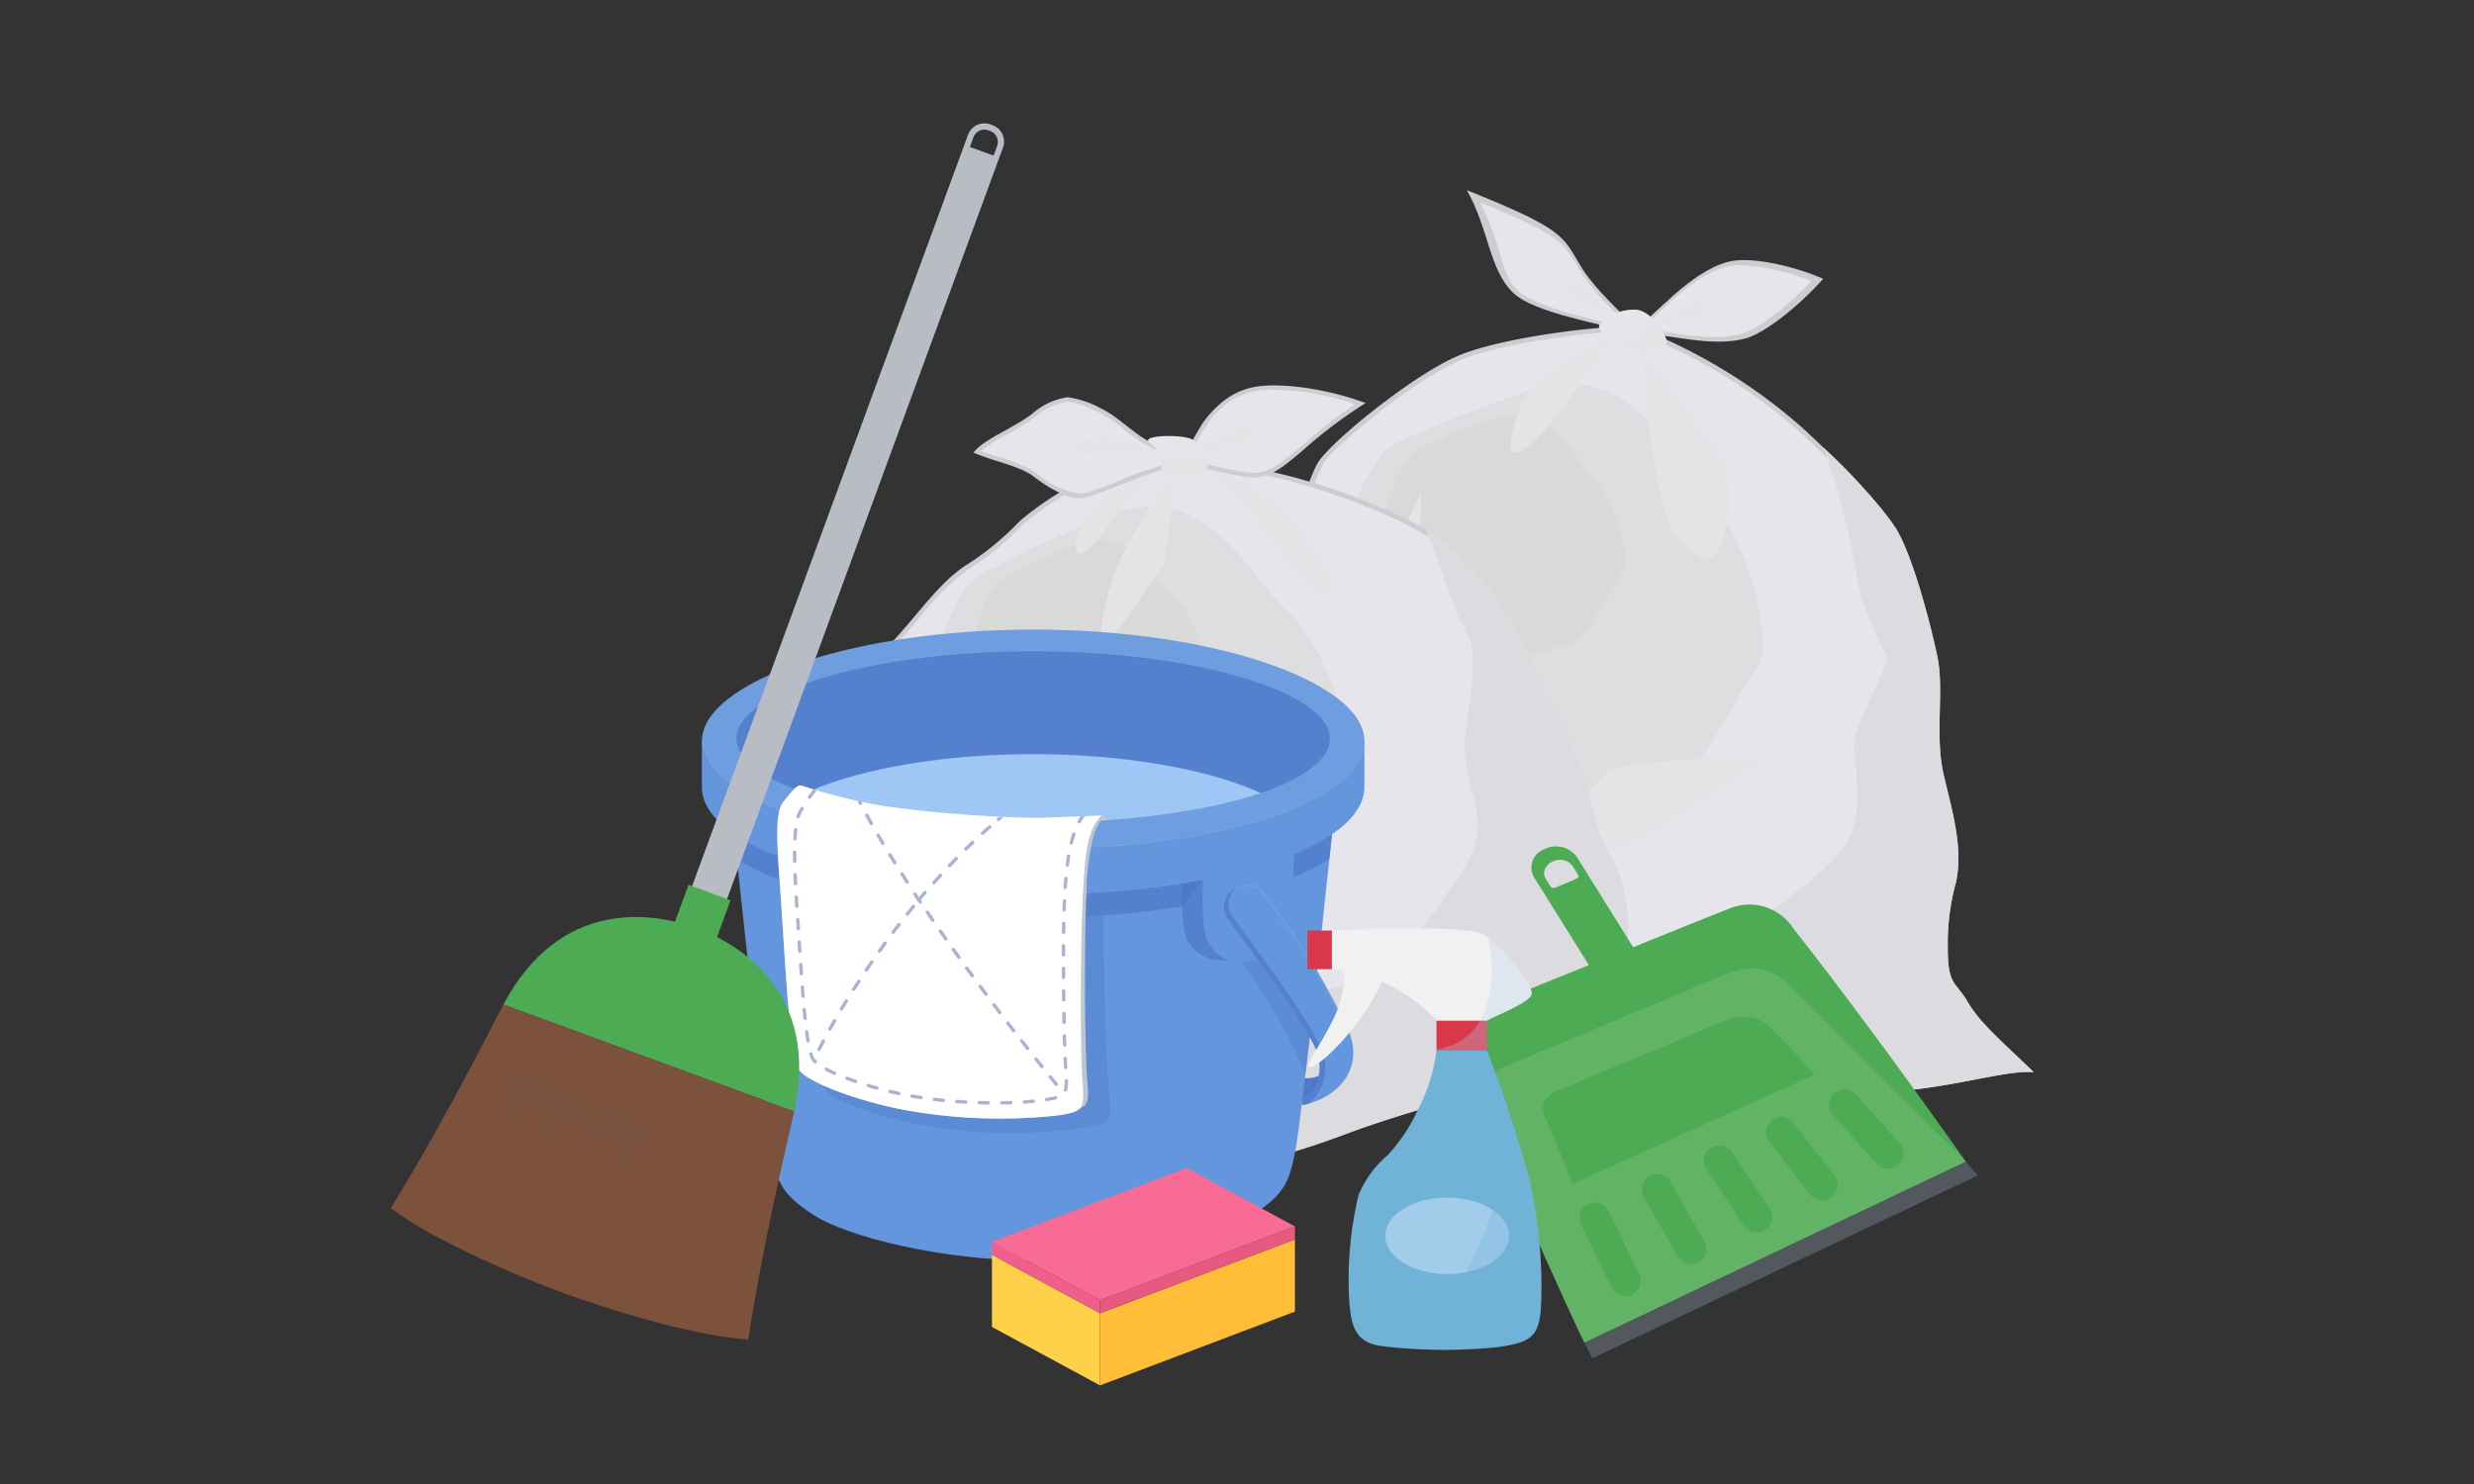 <svg xmlns="http://www.w3.org/2000/svg" width="200" height="120" viewBox="0 0 200 120">
  <rect x="0" y="0" width="200" height="120" fill="#333333" stroke="none"/>
  <g id="sample_obj09" transform="translate(-176 -3923)">
    <rect id="長方形_27055" data-name="長方形 27055" width="200" height="120" rx="10" transform="translate(176 3923)" fill="#dcdcdc" opacity="0"/>
    <g id="グループ_4637" data-name="グループ 4637" transform="translate(207.587 3932.973)">
      <g id="グループ_4601" data-name="グループ 4601" transform="translate(56.778 5.403)">
        <g id="グループ_4596" data-name="グループ 4596" transform="translate(0 11.035)">
          <path id="パス_71057" data-name="パス 71057" d="M603.314,181.789c-1.967-.255-10.724.751-14.391,2.307s-9.99,6.714-11.24,8.47-2.982,9.631-3.9,10.814-4.072,4.852-4.917,6.486.031,5.06-.544,8.693a65.812,65.812,0,0,1-1.631,7.832c-.259.6-4.266,3.2-7.31,4.3,4.822,2.186,9.409,5.745,12.808,6.9s16.373,6.181,24.727,7.4,19.121-1.284,25.073-1.308,11.027-1.889,13.441-1.639c-2.571-2.491-4.316-3.939-5.346-5.689s-1.605-1.29-1.608-4.415a18.623,18.623,0,0,1,.679-5.312c.55-2.726-.253-5.47-1-8.591s.034-6.89-.5-9.5-2.01-8.307-3.408-10.527-4.933-5.7-7.559-8.109A44.307,44.307,0,0,0,603.314,181.789Z" transform="translate(-559.382 -181.75)" fill="#ccccd1"/>
          <path id="パス_71058" data-name="パス 71058" d="M607.488,248.03c-.87-.055-1.707-.14-2.486-.253-6.94-1.01-17.286-4.737-22.258-6.528-1.026-.37-1.836-.661-2.4-.852a36.475,36.475,0,0,1-6.15-3.243c-1.866-1.123-3.788-2.279-5.786-3.251,2.829-1.2,6.355-3.444,6.675-4.177a64.386,64.386,0,0,0,1.658-7.928,25.791,25.791,0,0,0,.183-4.855,8.883,8.883,0,0,1,.321-3.718,44.991,44.991,0,0,1,3.882-5.191c.415-.507.772-.945,1-1.234a23.122,23.122,0,0,0,1.758-4.881,30.492,30.492,0,0,1,2.15-5.946c1.166-1.639,7.406-6.78,11.072-8.335,3.434-1.457,11.563-2.45,13.945-2.3q.106.006.2.017a43.522,43.522,0,0,1,13.205,8.013c1.737,1.6,5.944,5.571,7.491,8.028,1.385,2.2,2.858,7.953,3.354,10.395a19.461,19.461,0,0,1,.169,4.068,21.58,21.58,0,0,0,.331,5.447q.111.465.223.92c.672,2.754,1.253,5.132.775,7.5-.037.182-.084.371-.138.59a17.567,17.567,0,0,0-.549,4.8c0,2.3.31,2.79.949,3.6a8.246,8.246,0,0,1,.715,1.019,21.5,21.5,0,0,0,3.907,4.335l.791.752a32.749,32.749,0,0,0-3.72.585,46.745,46.745,0,0,1-8.733,1.06,77.827,77.827,0,0,0-7.933.694,84.067,84.067,0,0,1-14.594.871Z" transform="translate(-567.411 -184.929)" fill="#e5e5eb"/>
          <path id="パス_71059" data-name="パス 71059" d="M749.655,285.724c-7.107,2.529-14.093,5.2-15.9,6.6s-5.523,9.077-6.174,13.376-6,13.685-3.878,19.346,15.194,7.455,19.467,9.246,22.791-1.05,25.708-.9,1.028-9.8,1.842-12.537c1.674-5.623,1.635-13.432-3.092-18.218S762.676,281.09,749.655,285.724Z" transform="translate(-705.092 -273.512)" fill="#e5e5eb" opacity="0.3" style="mix-blend-mode: multiply;isolation: isolate"/>
          <path id="パス_71060" data-name="パス 71060" d="M726.271,224.443c-4.93,1.754-9.776,3.6-11.026,4.577s-3.832,6.3-4.283,9.278-4.164,9.493-2.69,13.419,8.66,7.42,11.623,8.662,15.733-3.593,17.757-3.493,6.281-8.757,7.565-10.264-.588-10.2-3.866-13.523S735.3,221.229,726.271,224.443Z" transform="translate(-691.5 -219.09)" fill="#ccccc4" opacity="0.3" style="mix-blend-mode: screen;isolation: isolate"/>
          <path id="パス_71061" data-name="パス 71061" d="M766.866,246.85a36.753,36.753,0,0,0-6.2,2.572,12.5,12.5,0,0,0-2.406,5.214c-.253,1.675-2.34,5.334-1.512,7.541s4.866,4.169,6.531,4.867,8.841-2.019,9.978-1.963,3.529-4.921,4.251-5.767-.33-5.734-2.172-7.6S771.941,245.043,766.866,246.85Z" transform="translate(-734.751 -239.295)" fill="#ccccc4" opacity="0.3" style="mix-blend-mode: screen;isolation: isolate"/>
          <g id="グループ_4594" data-name="グループ 4594" transform="translate(0 9.791)">
            <path id="パス_71062" data-name="パス 71062" d="M635.429,320.782c-2.571-2.491-4.316-3.938-5.346-5.689s-1.605-1.29-1.608-4.415a18.623,18.623,0,0,1,.679-5.312c.55-2.726-.253-5.47-1-8.591s.034-6.89-.5-9.5-2.01-8.307-3.408-10.527a42.963,42.963,0,0,0-5.809-6.466A61.427,61.427,0,0,1,621,280.019c.544,4,2.61,6.9,2.577,7.428s-2.577,5.26-2.668,6.709,1.078,6.018-.93,8.537-6.018,5.309-8.9,6.98-6,3.162-6.008,3.31,13.018,1.161,13.567,1.889-10.625,1.022-13.755,1.123-5.977-1.96-8.063-1.892-13.392.055-14.465-.211-6.044-3.254-6.631-3.389-3.556-1.809-4.834-1.988,6.149-1.6,6.168-1.9-5.643-1.84-5.992-3.35.732-6.1,1.01-7.374-2.01-4.332-1.635-5.577,4.469-6.443,4.963-8a22.18,22.18,0,0,0,.144-5.2,26.028,26.028,0,0,1-1.767,5c-.917,1.183-4.072,4.852-4.917,6.486s.031,5.06-.544,8.693a65.811,65.811,0,0,1-1.631,7.832c-.259.6-4.266,3.2-7.31,4.3,4.822,2.186,9.409,5.745,12.808,6.9s16.373,6.181,24.727,7.4,19.121-1.284,25.073-1.308S633.015,320.532,635.429,320.782Z" transform="translate(-559.382 -270.28)" fill="#dbdbe0" style="mix-blend-mode: multiply;isolation: isolate"/>
            <path id="パス_71063" data-name="パス 71063" d="M872.249,495.643c-.8.064-7.717.575-8.536.987s-8.512,10.31-9.155,11.064,8.611-4.487,10.356-4.906,9.821-5.865,10.389-6.491S876.2,495.328,872.249,495.643Z" transform="translate(-821.885 -470.613)" fill="#e5e3e6" style="mix-blend-mode: multiply;isolation: isolate"/>
            <path id="パス_71064" data-name="パス 71064" d="M777.706,307.333c.14.592,1.613,5.919,1.967,6.6s-3.56-2.272-4.457-2.725,2-5.626,2.326-6.532S777.552,306.683,777.706,307.333Z" transform="translate(-751.193 -300.72)" fill="#e5e3e6" style="mix-blend-mode: multiply;isolation: isolate"/>
            <path id="パス_71065" data-name="パス 71065" d="M708.5,561.722a30.941,30.941,0,0,0,4.431.351c.223-.06,3.449-2.426,3.9-2.786s-3.442,1.164-3.856,1.275S707.93,561.594,708.5,561.722Z" transform="translate(-691.969 -527.275)" fill="#e5e3e6" style="mix-blend-mode: multiply;isolation: isolate"/>
          </g>
          <g id="グループ_4595" data-name="グループ 4595" transform="translate(33.728 0.719)">
            <path id="パス_71066" data-name="パス 71066" d="M872.857,188.252c-1.976.942-6.5,2.444-7.862,6.26s-.441,3.873,1.527,2.013S871.14,190.335,872.857,188.252Z" transform="translate(-864.347 -188.252)" fill="#e5e3e6" style="mix-blend-mode: multiply;isolation: isolate"/>
            <path id="パス_71067" data-name="パス 71067" d="M958.922,193.013c.428,2.671.967,13.084,2.988,15.657s3.643,3.071,4.24-2.247S962.7,199.558,958.922,193.013Z" transform="translate(-948.462 -192.486)" fill="#e5e3e6" style="mix-blend-mode: multiply;isolation: isolate"/>
          </g>
        </g>
        <g id="グループ_4600" data-name="グループ 4600" transform="translate(30.214 0)">
          <g id="グループ_4597" data-name="グループ 4597">
            <path id="パス_71068" data-name="パス 71068" d="M846.664,93.672c-1.409-1.744-3.688-3.5-5.017-5.78s-1.456-2.867-9.071-5.922c1.785,3.131,1.786,6.367,3.713,8.271C837.99,91.92,843.486,92.775,846.664,93.672Z" transform="translate(-832.576 -81.969)" fill="#ccccd1"/>
            <path id="パス_71069" data-name="パス 71069" d="M854.614,101.164c-.486-.119-1-.24-1.529-.365-2.772-.652-6.489-1.578-7.678-2.752-1.017-1.005-1.2-2.311-1.72-3.955a27.019,27.019,0,0,0-1.294-3.138c6.271,2.56,6.7,3.195,7.814,5.113l.135.233a20.426,20.426,0,0,0,3.325,3.895c.328.331.646.652.946.969Z" transform="translate(-841.308 -89.96)" fill="#e5e5eb"/>
            <path id="パス_71070" data-name="パス 71070" d="M907,149.693c-1.182-1-2.226-1.791-2.717-2.205s-2.094-1.64-1.981-.872S902.711,148,907,149.693Z" transform="translate(-894.585 -139.246)" fill="#e5e3e6" style="mix-blend-mode: multiply;isolation: isolate"/>
          </g>
          <g id="グループ_4598" data-name="グループ 4598" transform="translate(13.298 5.653)">
            <path id="パス_71071" data-name="パス 71071" d="M952.815,138.879c1.925-1.227,4.614-4.792,7.824-5.657,1.963-.529,5.8.518,7.683,1.373-1.85,2.1-4.734,4.455-6.386,4.855C959.217,140.108,956.174,139.148,952.815,138.879Z" transform="translate(-952.815 -133.079)" fill="#ccccd1"/>
            <path id="パス_71072" data-name="パス 71072" d="M965.039,142.728c-.967-.06-1.967-.21-3.025-.37-.695-.1-1.406-.212-2.133-.3.452-.374.93-.816,1.425-1.273,1.6-1.482,3.419-3.162,5.447-3.708a5.435,5.435,0,0,1,1.7-.112,18.726,18.726,0,0,1,5.21,1.249c-1.756,1.883-4.339,3.967-5.812,4.324a9.3,9.3,0,0,1-2.814.187Z" transform="translate(-959.098 -136.523)" fill="#e5e5eb"/>
            <path id="パス_71073" data-name="パス 71073" d="M967.769,166.834c.988-.456,2.264-1.6,2.773-1.806a3.455,3.455,0,0,1,2.138.2C973.031,165.467,969.565,166.463,967.769,166.834Z" transform="translate(-966.115 -161.413)" fill="#e5e3e6" style="mix-blend-mode: multiply;isolation: isolate"/>
          </g>
          <g id="グループ_4599" data-name="グループ 4599" transform="translate(10.689 9.658)">
            <path id="パス_71074" data-name="パス 71074" d="M932.278,169.305a3.738,3.738,0,0,0-3.026,1.221c-.241.542,1.348,1.791,1.943,1.976,1.158.36,3.43,0,3.488-.582S933.452,169.42,932.278,169.305Z" transform="translate(-929.227 -169.292)" fill="#e5e5eb"/>
            <path id="パス_71075" data-name="パス 71075" d="M941.419,175.93c-.09.918-1.7,2.2-3.358,1.872a3.736,3.736,0,0,0,.991.6c1.158.36,3.43,0,3.488-.582A3.494,3.494,0,0,0,941.419,175.93Z" transform="translate(-937.084 -175.196)" fill="#e5e3e6" style="mix-blend-mode: multiply;isolation: isolate"/>
          </g>
        </g>
      </g>
      <g id="グループ_4609" data-name="グループ 4609" transform="translate(31.431 21.191)">
        <g id="グループ_4604" data-name="グループ 4604" transform="translate(0 5.944)">
          <path id="パス_71076" data-name="パス 71076" d="M363.1,278.464a36.3,36.3,0,0,1-3.746.184c-.838-.026-1.414.026-3.562.995a25.39,25.39,0,0,0-6.181,3.85,22.54,22.54,0,0,1-4.374,3.588c-2.3,1.519-4.086,4.3-6.181,6.444a26.436,26.436,0,0,0-5.238,10.32c-.524,2.829-.943,7.648-1.886,10.634s-1.991,5.553-1.676,6.915,4.767,8.172,7.386,9.534,4.553.681,9.008,1.886,9.379,3.4,15.4,3.248,10.215-1.624,14.72-3.3a103.951,103.951,0,0,1,10.006-2.986c3.615-1.048,5.814-1.467,8.434-4.663s3.968-6.286,3.444-10.424-1.715-3.685-2.606-7.422a33.42,33.42,0,0,0-3.562-8.87c-1.466-2.724-1.623-4.715-4.5-9.063s-7.282-6.181-10.634-7.543A49.05,49.05,0,0,0,363.1,278.464Z" transform="translate(-330.195 -278.464)" fill="#ccccd1"/>
          <path id="パス_71077" data-name="パス 71077" d="M364.523,338.8a37.19,37.19,0,0,1-11.4-2.252c-1.142-.36-2.221-.7-3.291-.991a28.464,28.464,0,0,0-4.84-.85,10.475,10.475,0,0,1-4.09-1.005c-2.456-1.277-6.887-7.969-7.189-9.279-.226-.982.385-2.821,1.093-4.952.188-.567.383-1.154.575-1.761a50.42,50.42,0,0,0,1.393-7.386c.171-1.218.333-2.369.5-3.294a26,26,0,0,1,5.135-10.121c.739-.757,1.444-1.6,2.127-2.411a20.114,20.114,0,0,1,3.991-3.98,22.858,22.858,0,0,0,4.438-3.641,25.12,25.12,0,0,1,6.065-3.768,7.367,7.367,0,0,1,3.142-.966c.082,0,.164,0,.249,0s.2,0,.315,0c.951,0,2.635-.091,3.445-.185a48.327,48.327,0,0,1,14.1,3.3c3.208,1.3,7.6,3.088,10.458,7.4a30.438,30.438,0,0,1,3.194,6.164,26.909,26.909,0,0,0,1.293,2.869,33.031,33.031,0,0,1,3.527,8.777,11.8,11.8,0,0,0,1.333,3.393,9.209,9.209,0,0,1,1.266,3.987c.464,3.663-.541,6.693-3.36,10.133-2.338,2.852-4.25,3.4-7.419,4.3l-.825.236c-1.13.328-2.091.578-3.019.82a63.539,63.539,0,0,0-7.013,2.175c-4.741,1.764-8.827,3.126-14.6,3.276q-.3.007-.6.007Z" transform="translate(-333.283 -281.578)" fill="#e5e5eb"/>
          <path id="パス_71078" data-name="パス 71078" d="M517.38,323.3c-5.866,4.025-11.587,8.145-12.891,9.861s-2.838,9.61-2.39,13.684-2.16,13.924,1.146,18.57,15.653,3.118,19.98,3.716,20.517-6.471,23.211-7.046S545,352.9,545.081,350.213c.165-5.53-1.76-12.638-7.226-15.856S528.126,315.925,517.38,323.3Z" transform="translate(-482.593 -316.567)" fill="#e5e5eb" opacity="0.3" style="mix-blend-mode: multiply;isolation: isolate"/>
          <path id="パス_71079" data-name="パス 71079" d="M433.336,314.42c-4.678,2-9.267,4.09-10.421,5.11s-3.336,6.341-3.592,9.261-3.464,9.463-1.8,13.184,8.852,6.674,11.8,7.7,15.048-4.441,17.018-4.466,5.562-8.878,6.717-10.417-1.189-9.863-4.572-12.885S441.9,310.753,433.336,314.42Z" transform="translate(-407.443 -309.614)" fill="#ccccc4" opacity="0.3" style="mix-blend-mode: screen;isolation: isolate"/>
          <path id="パス_71080" data-name="パス 71080" d="M468.616,338.474a35.707,35.707,0,0,0-5.856,2.871,12.145,12.145,0,0,0-2.019,5.2c-.144,1.641-1.946,5.317-1.009,7.408s4.974,3.75,6.632,4.326,8.456-2.5,9.563-2.51,3.125-4.989,3.774-5.854-.668-5.543-2.569-7.241S473.43,336.413,468.616,338.474Z" transform="translate(-445.167 -331.371)" fill="#ccccc4" opacity="0.3" style="mix-blend-mode: screen;isolation: isolate"/>
          <g id="グループ_4602" data-name="グループ 4602" transform="translate(23.931 0.314)">
            <path id="パス_71081" data-name="パス 71081" d="M554.853,282.683a13.465,13.465,0,0,0-2.475.7,19.948,19.948,0,0,0-4.27,2.687c-1.013.97-1.878,2.9-1.393,3.674s1.978-1.512,3.081-2.862a39.081,39.081,0,0,1,3.124-3.338A8.253,8.253,0,0,1,554.853,282.683Z" transform="translate(-546.576 -282.531)" fill="#e5e3e6" style="mix-blend-mode: multiply;isolation: isolate"/>
            <path id="パス_71082" data-name="パス 71082" d="M571.535,281.306a49.7,49.7,0,0,0-4.935,7.931c-.941,2-1.8,5.9-1.426,6.618s4.25-5.192,4.878-6.276S570.663,283.311,571.535,281.306Z" transform="translate(-563.038 -281.306)" fill="#e5e3e6" style="mix-blend-mode: multiply;isolation: isolate"/>
            <path id="パス_71083" data-name="パス 71083" d="M638.846,281.535c.917.317,5.424,2.536,6.594,3.737s4.136,4.71,3.68,6.593-4.879-4.279-5.848-5.677A56.159,56.159,0,0,0,638.846,281.535Z" transform="translate(-628.641 -281.51)" fill="#e5e3e6" style="mix-blend-mode: multiply;isolation: isolate"/>
          </g>
          <g id="グループ_4603" data-name="グループ 4603" transform="translate(0 5.754)">
            <path id="パス_71084" data-name="パス 71084" d="M395.21,371.387c2.619-3.2,3.968-6.286,3.444-10.424s-1.715-3.685-2.606-7.422a33.42,33.42,0,0,0-3.562-8.87c-1.466-2.724-1.623-4.715-4.5-9.063a16.687,16.687,0,0,0-5.509-5.116c.834,2.149,1.709,4.661,2.313,6.321.838,2.3,1.781,2.1,1.362,6.286s-1.051,4.505.1,8.8-.523,5.448-2.356,8.381-6.652,7.544-10.319,7.439-5.9.628-9.186,2.724a13.547,13.547,0,0,1-9.044,2.41c-3.248-.209-9.01-.314-11.211-.419s-6.705-.943-7.124-3.772-2.082-2.173-2.5-6.992a31.715,31.715,0,0,1,1.663-12.914c.793-2.089,1.684-5.935,3.288-9.386-.134.145-.269.288-.406.428a26.437,26.437,0,0,0-5.238,10.32c-.524,2.829-.943,7.648-1.886,10.634s-1.991,5.553-1.676,6.915,4.767,8.172,7.386,9.534,4.553.681,9.008,1.886,9.379,3.4,15.4,3.248,10.215-1.624,14.72-3.3a103.924,103.924,0,0,1,10.006-2.986C390.39,375,392.59,374.583,395.21,371.387Z" transform="translate(-330.195 -330.493)" fill="#dbdbe0" style="mix-blend-mode: multiply;isolation: isolate"/>
            <path id="パス_71085" data-name="パス 71085" d="M504.414,515.488c-2.3,2.3-5.029,3.457-5.972,5.343s.437,2.409,4.1,1.362,4.038-4.505,5.786-5.658,4.026-8.381,1.63-6.076S505.881,514.021,504.414,515.488Z" transform="translate(-479.579 -490.155)" fill="#e5e3e6" style="mix-blend-mode: multiply;isolation: isolate"/>
          </g>
        </g>
        <g id="グループ_4608" data-name="グループ 4608" transform="translate(15.687)">
          <g id="グループ_4605" data-name="グループ 4605" transform="translate(0 0.957)">
            <path id="パス_71086" data-name="パス 71086" d="M486.152,236.908c-1.072-.54-2.544-2.028-3.763-2.6a8.029,8.029,0,0,0-2.739-.934,5.47,5.47,0,0,0-2.9,1.362c-1.6,1.2-3.942,2.058-4.717,3.118,1.6.712,3.736,1.067,4.86,1.935s2.786,1.857,3.91,1.747,5.936-2.383,7.25-2.462S488.184,238.048,486.152,236.908Z" transform="translate(-472.036 -233.375)" fill="#ccccd1"/>
            <path id="パス_71087" data-name="パス 71087" d="M485.5,244.044a7.28,7.28,0,0,1-3.514-1.682,9.916,9.916,0,0,0-2.957-1.274c-.509-.161-1.031-.327-1.514-.513a12.407,12.407,0,0,1,2.077-1.32,19.374,19.374,0,0,0,2.247-1.382,5.189,5.189,0,0,1,2.694-1.29h.026a8.6,8.6,0,0,1,2.552.9,11.857,11.857,0,0,1,1.991,1.365,12,12,0,0,0,1.762,1.229,9.035,9.035,0,0,1,2.181,1.482c-.037,0-.083.01-.139.014a20.9,20.9,0,0,0-4.119,1.367,21.193,21.193,0,0,1-3.145,1.1c-.048,0-.1.007-.144.007Z" transform="translate(-476.91 -236.228)" fill="#e5e5eb"/>
            <path id="パス_71088" data-name="パス 71088" d="M553.351,264.046a28.394,28.394,0,0,0-4.512-1.329c-.973-.024-3.064.4-2.541,1.045s2.173.19,3.485.19S552.883,264.037,553.351,264.046Z" transform="translate(-538.011 -259.471)" fill="#e5e3e6" style="mix-blend-mode: multiply;isolation: isolate"/>
          </g>
          <g id="グループ_4606" data-name="グループ 4606" transform="translate(16.527)">
            <path id="パス_71089" data-name="パス 71089" d="M621.47,231.162c.538-.643,1.591-2.949,2.3-3.805,2.145-2.609,4.109-2.756,6.7-2.588a23.87,23.87,0,0,1,6.166,1.377,38.99,38.99,0,0,0-5.311,4.037c-1.633,1.327-2.612,2.232-4.511,1.911C623.951,231.609,623.641,231.252,621.47,231.162Z" transform="translate(-621.47 -224.72)" fill="#ccccd1"/>
            <path id="パス_71090" data-name="パス 71090" d="M632.734,234.653a4.045,4.045,0,0,1-.674-.059c-1.139-.193-1.882-.368-2.479-.509a13.318,13.318,0,0,0-2.277-.39c.2-.332.43-.749.678-1.2a16.371,16.371,0,0,1,1.246-2.062,5.913,5.913,0,0,1,5.165-2.507c.352,0,.747.015,1.242.047a21.12,21.12,0,0,1,5.342,1.126,30.389,30.389,0,0,0-3.481,2.652c-.385.325-.783.662-1.207,1.006l-.257.21c-1.244,1.016-2.066,1.687-3.3,1.687Z" transform="translate(-626.659 -227.571)" fill="#e5e5eb"/>
            <path id="パス_71091" data-name="パス 71091" d="M633.919,257.465c.554-.508,2.588-2.054,3.8-2.2s1.235.534.357,1.1S635.043,256.973,633.919,257.465Z" transform="translate(-632.542 -251.874)" fill="#e5e3e6" style="mix-blend-mode: multiply;isolation: isolate"/>
          </g>
          <g id="グループ_4607" data-name="グループ 4607" transform="translate(14.109 4.093)">
            <path id="パス_71092" data-name="パス 71092" d="M599.719,262.253c.665.538,1.219,1.472,1.029,1.995s.475.728.982.76,2.545-.149,2.681-.739A2.478,2.478,0,0,0,603.17,262C602.3,261.572,598.981,261.655,599.719,262.253Z" transform="translate(-599.613 -261.732)" fill="#e5e5eb"/>
            <path id="パス_71093" data-name="パス 71093" d="M602.828,269.512c-.19.522.475.728.982.76s2.545-.149,2.681-.739a1.791,1.791,0,0,0-.153-.994c-1.048.479-2.489.5-2.784.185a5.539,5.539,0,0,0-1.6-1.073h0C602.545,268.2,603,269.031,602.828,269.512Z" transform="translate(-601.693 -266.996)" fill="#e5e3e6" style="mix-blend-mode: multiply;isolation: isolate"/>
          </g>
        </g>
      </g>
      <g id="グループ_4621" data-name="グループ 4621" transform="translate(25.153 40.935)">
        <g id="グループ_4618" data-name="グループ 4618" transform="translate(0)">
          <path id="パス_71094" data-name="パス 71094" d="M695.886,720.012a2.521,2.521,0,0,1-3.05-.786c-.924-1.355-.693,1.525.093,2.172s1.864.909,2.311.447A2.257,2.257,0,0,0,695.886,720.012Z" transform="translate(-645.918 -683.961)" fill="#4f78c9"/>
          <g id="グループ_4610" data-name="グループ 4610">
            <path id="パス_71095" data-name="パス 71095" d="M327,412.26c0,4.98-11.99,8.73-26.78,8.73s-26.78-3.75-26.78-8.73c0-4.721,11.99-9.016,26.78-9.016S327,407.539,327,412.26Z" transform="translate(-273.437 -403.244)" fill="#6e9de0"/>
            <path id="パス_71096" data-name="パス 71096" d="M346.641,426.168c0,3.89-10.741,6.82-23.991,6.82s-23.991-2.93-23.991-6.82c0-3.688,10.741-7.044,23.991-7.044S346.641,422.48,346.641,426.168Z" transform="translate(-295.869 -417.368)" fill="#5480ce"/>
          </g>
          <g id="グループ_4611" data-name="グループ 4611" transform="translate(4.459 10.075)">
            <path id="パス_71097" data-name="パス 71097" d="M358.4,501.383c0,3.89-9.994,6.82-22.321,6.82s-22.321-2.93-22.321-6.82c0-3.688,9.993-7.044,22.321-7.044S358.4,497.695,358.4,501.383Z" transform="translate(-313.757 -494.339)" fill="#9ec7f5"/>
            <path id="パス_71098" data-name="パス 71098" d="M533.059,505.632c-2.449-1.683-9.7-3.485-13.4-3.624s-2.911.416-1.387,1.2-.023.668-.555.6-1.34.232-.393.74,1.017.994.046.9-1.063.208-.6.554.139.74-1.086.786-3.42,3.813,1.155,3.813S531.631,507.685,533.059,505.632Z" transform="translate(-491.915 -501.141)" fill="#9ec7f5" opacity="0.4" style="mix-blend-mode: multiply;isolation: isolate"/>
          </g>
          <g id="グループ_4617" data-name="グループ 4617" transform="translate(0 9.016)">
            <g id="グループ_4614" data-name="グループ 4614">
              <path id="パス_71099" data-name="パス 71099" d="M319.478,537.741c-7.718,0-22.057-3.7-24.385-5.515.308,3.389,2.711,25.664,3.2,28.005s.8,3.389,3.512,5.114,10.321,3.636,17.669,3.636,14.957-1.91,17.669-3.636,3.019-2.773,3.512-5.114,2.9-24.616,3.2-28.005C341.535,534.041,327.2,537.741,319.478,537.741Z" transform="translate(-292.698 -526.977)" fill="#6396dd"/>
              <path id="パス_71100" data-name="パス 71100" d="M295.753,538.922c4.4,2.869,13.471,4.752,23.951,4.752s19.552-1.883,23.951-4.752c.186-1.769.33-3.174.406-3.974-3.627,2.595-11,4.438-19.85,4.91a33.558,33.558,0,0,1-9.014,0c-8.85-.472-16.223-2.315-19.85-4.91C295.423,535.747,295.567,537.152,295.753,538.922Z" transform="translate(-292.924 -529.398)" fill="#5480ce"/>
              <path id="パス_71101" data-name="パス 71101" d="M657.473,610.616c-.522-.724-1.392-1.286-2.116-.763a1.618,1.618,0,0,0-.366,2.258c.369.511.8,1.1,1.259,1.723a42.78,42.78,0,0,1,5.069,8.936c.17-1.432.352-3.014.538-4.654a56,56,0,0,0-3.142-5.8C658.262,611.7,657.833,611.116,657.473,610.616Z" transform="translate(-612.521 -595.837)" fill="#5480ce" opacity="0.5"/>
              <path id="パス_71102" data-name="パス 71102" d="M344.633,532.015a47.743,47.743,0,0,0,6.607,1.44,102.938,102.938,0,0,0,12.531.6c2.83-.186,4.045-.267,5.137-.346-1.1,1.188-1.241,2.888-1.321,6.45s.131,12.34.392,14.921.194,2.615-2.269,3.026a43.087,43.087,0,0,1-12.334-.177c-3.683-.64-7.392-1.91-8.252-2.871s-1.451-9.067-1.912-13.675c-.438-4.384-.763-7.1-.051-8.021S344.237,531.888,344.633,532.015Z" transform="translate(-335.08 -526.774)" fill="#5480ce" opacity="0.5"/>
              <g id="グループ_4612" data-name="グループ 4612" transform="translate(38.818 7.806)">
                <path id="パス_71103" data-name="パス 71103" d="M624.477,557.891c-.069,2.01-.149,4.876.462,5.869a2.9,2.9,0,0,0,2.505,1.479h0l1.575.185-.081-.509a4.153,4.153,0,0,0,2.311-2.634,37.854,37.854,0,0,0,.578-6.932A55.481,55.481,0,0,1,624.477,557.891Z" transform="translate(-624.431 -555.349)" fill="#5480ce"/>
                <path id="パス_71104" data-name="パス 71104" d="M626.1,583.63l-1.635-.339c-.024.788-.041,1.658-.017,2.476Z" transform="translate(-624.432 -580.201)" fill="#4f78c9"/>
                <path id="パス_71105" data-name="パス 71105" d="M639.52,559.563c-.069,2.01-.149,4.876.462,5.869,1.72,2.8,5.569,1.248,6.308-1.479a37.855,37.855,0,0,0,.578-6.932A55.475,55.475,0,0,1,639.52,559.563Z" transform="translate(-637.81 -556.836)" fill="#6396dd"/>
              </g>
              <g id="グループ_4613" data-name="グループ 4613">
                <path id="パス_71106" data-name="パス 71106" d="M300.217,493.5c-14.79,0-26.78-3.751-26.78-8.73v3.7c0,4.979,11.99,8.73,26.78,8.73s26.78-3.751,26.78-8.73v-3.7C327,489.749,315.008,493.5,300.217,493.5Z" transform="translate(-273.437 -484.77)" fill="#6396dd"/>
                <path id="パス_71107" data-name="パス 71107" d="M300.217,493.5c14.79,0,26.78-3.751,26.78-8.73h-2.8c-.39,3.782-10.976,6.6-23.979,6.6s-23.589-2.822-23.979-6.6h-2.8C273.437,489.749,285.427,493.5,300.217,493.5Z" transform="translate(-273.437 -484.77)" fill="#6e9de0"/>
              </g>
            </g>
            <g id="グループ_4616" data-name="グループ 4616" transform="translate(42.192 11.595)">
              <path id="パス_71108" data-name="パス 71108" d="M664.844,602.786a60.935,60.935,0,0,0-5.735-9.391c-.454-.617-.882-1.2-1.242-1.7a1.617,1.617,0,0,0-1.642-.636l.013-.067-.474.24a1.7,1.7,0,0,0-.156.1,1.618,1.618,0,0,0-.365,2.258c.369.511.8,1.1,1.259,1.723,2.048,2.786,4.854,6.6,5.859,8.814l.055.121a3.675,3.675,0,0,1-.153,3.046,1.98,1.98,0,0,1-.944.757q-.04.329-.079.64a2.189,2.189,0,0,0,.607-.149c1.309-.662,1.662-2.821,1.879-3.469.036,0,.072,0,.109,0,.224,0,.174-.047.391-.145A1.551,1.551,0,0,0,664.844,602.786Z" transform="translate(-654.937 -590.839)" fill="#5480ce"/>
              <path id="パス_71109" data-name="パス 71109" d="M668.085,601.693s-.05-.153-.084-.228a59.031,59.031,0,0,0-5.55-9.484c-.454-.617-.882-1.2-1.242-1.7a1.617,1.617,0,1,0-2.623,1.893c.369.511.8,1.1,1.259,1.723,2.048,2.787,4.854,6.6,5.859,8.814l.088.194a3.809,3.809,0,0,1-.972,4.405C667.361,606.618,669.087,604.394,668.085,601.693Z" transform="translate(-657.91 -589.611)" fill="#6396dd"/>
              <g id="グループ_4615" data-name="グループ 4615" transform="translate(0.662)">
                <path id="パス_71110" data-name="パス 71110" d="M661.145,590.113a1.677,1.677,0,0,1,2.341.379c.373.518.818,1.122,1.288,1.761a61.16,61.16,0,0,1,5.753,9.831c.035.078.086.236.087.236.011.031.021.062.032.094a4.77,4.77,0,0,0-.206-.72s-.049-.153-.083-.228a59.035,59.035,0,0,0-5.55-9.484c-.454-.617-.882-1.2-1.242-1.7a1.614,1.614,0,0,0-2.637.02A1.706,1.706,0,0,1,661.145,590.113Z" transform="translate(-660.927 -589.611)" fill="#6e9de0"/>
              </g>
            </g>
          </g>
        </g>
        <g id="グループ_4620" data-name="グループ 4620" transform="translate(6.099 12.61)">
          <path id="パス_71111" data-name="パス 71111" d="M354.837,520.1l.465-.033c-.323-.369-.45-.382-.508-.375-1.094.046-2.311.092-5.145.195a102.936,102.936,0,0,1-12.509-.965,47.732,47.732,0,0,1-6.562-1.633c-.392-.139-.77.4-1.51,1.3s-.494,3.623-.185,8.018c.325,4.619.678,12.739,1.51,13.725s4.5,2.364,8.164,3.112a43.091,43.091,0,0,0,12.323.539,4.708,4.708,0,0,0,2.526-.816c.4-.412.308-1,.216-2.3-.185-2.588-.239-11.222-.054-14.781a19.958,19.958,0,0,1,.651-5c.095-.251.235-.5.338-.711C354.6,520.3,354.663,520.1,354.837,520.1Z" transform="translate(-328.582 -517.266)" fill="#bec6d1"/>
          <path id="パス_71112" data-name="パス 71112" d="M330.578,517.288a47.732,47.732,0,0,0,6.562,1.633,102.936,102.936,0,0,0,12.509.965c2.834-.1,4.051-.149,5.145-.195-1.132,1.155-1.325,2.85-1.51,6.408s-.231,12.339-.046,14.927.117,2.619-2.357,2.958a43.091,43.091,0,0,1-12.323-.539c-3.663-.748-7.333-2.126-8.164-3.112s-1.184-9.106-1.51-13.725c-.31-4.395-.555-7.117.185-8.018S330.186,517.149,330.578,517.288Z" transform="translate(-328.582 -517.266)" fill="#fff"/>
          <g id="グループ_4619" data-name="グループ 4619" transform="translate(1.264 0.32)">
            <path id="パス_71113" data-name="パス 71113" d="M466.516,650.482a.139.139,0,0,0,.029-.195l-.44-.6a.139.139,0,1,0-.224.163l.44.6A.139.139,0,0,0,466.516,650.482Z" transform="translate(-451.936 -635.308)" fill="#aab3d1"/>
            <path id="パス_71114" data-name="パス 71114" d="M465.944,557.7a.139.139,0,0,0-.2,0l-.548.524a.142.142,0,0,0,0,.2.139.139,0,0,0,.2,0l.545-.522A.141.141,0,0,0,465.944,557.7Z" transform="translate(-451.315 -553.511)" fill="#aab3d1"/>
            <path id="パス_71115" data-name="パス 71115" d="M476.407,663.945a.14.14,0,0,0,.027-.2l-.445-.6a.139.139,0,1,0-.223.165l.446.6A.139.139,0,0,0,476.407,663.945Z" transform="translate(-460.727 -647.286)" fill="#aab3d1"/>
            <path id="パス_71116" data-name="パス 71116" d="M506.78,703.809a.139.139,0,0,0,.022-.2l-.461-.587a.139.139,0,1,0-.218.171l.461.587A.139.139,0,0,0,506.78,703.809Z" transform="translate(-487.725 -682.754)" fill="#aab3d1"/>
            <path id="パス_71117" data-name="パス 71117" d="M453.527,570.31l.522-.545a.139.139,0,0,0,0-.2.142.142,0,0,0-.2,0l-.524.548a.139.139,0,1,0,.2.191Z" transform="translate(-440.758 -564.068)" fill="#aab3d1"/>
            <path id="パス_71118" data-name="パス 71118" d="M458.6,747.317c.245.02.491.034.737.047a.139.139,0,0,0,.015-.277c-.244-.013-.488-.027-.732-.046a.139.139,0,0,0-.02.276Z" transform="translate(-445.373 -721.948)" fill="#aab3d1"/>
            <path id="パス_71119" data-name="パス 71119" d="M456.543,636.9a.139.139,0,1,0,.225-.162l-.435-.606a.139.139,0,1,0-.226.161Z" transform="translate(-443.244 -623.257)" fill="#aab3d1"/>
            <path id="パス_71120" data-name="パス 71120" d="M495.916,689.795a.139.139,0,0,0-.025.2l.456.592a.139.139,0,1,0,.219-.17l-.455-.591A.14.14,0,0,0,495.916,689.795Z" transform="translate(-478.626 -671.008)" fill="#aab3d1"/>
            <path id="パス_71121" data-name="パス 71121" d="M475.048,748.172l.738.016a.139.139,0,0,0,.14-.138.137.137,0,0,0-.136-.139l-.733-.016a.138.138,0,0,0-.142.134A.139.139,0,0,0,475.048,748.172Z" transform="translate(-459.994 -722.709)" fill="#aab3d1"/>
            <path id="パス_71122" data-name="パス 71122" d="M431.5,594.5a.142.142,0,0,0-.013-.2.139.139,0,0,0-.2.018l-.491.578a.139.139,0,0,0,.014.2.141.141,0,0,0,.2-.019Z" transform="translate(-420.724 -586.071)" fill="#aab3d1"/>
            <path id="パス_71123" data-name="パス 71123" d="M437.533,609.66a.139.139,0,1,0,.228-.157l-.421-.616a.139.139,0,1,0-.229.156Z" transform="translate(-426.35 -599.019)" fill="#aab3d1"/>
            <path id="パス_71124" data-name="パス 71124" d="M425.918,743.363l.729.12a.137.137,0,0,0,.157-.116.14.14,0,0,0-.115-.158l-.723-.119a.137.137,0,0,0-.16.111A.139.139,0,0,0,425.918,743.363Z" transform="translate(-416.316 -718.432)" fill="#aab3d1"/>
            <path id="パス_71125" data-name="パス 71125" d="M422.949,604.582l-.474.591a.139.139,0,1,0,.217.172l.472-.589a.139.139,0,1,0-.215-.175Z" transform="translate(-413.327 -595.198)" fill="#aab3d1"/>
            <path id="パス_71126" data-name="パス 71126" d="M486.227,677.288a.139.139,0,1,0,.221-.168l-.45-.595a.139.139,0,1,0-.221.167Z" transform="translate(-469.63 -659.182)" fill="#aab3d1"/>
            <path id="パス_71127" data-name="パス 71127" d="M478.3,546.308a.141.141,0,0,0-.2-.012c-.194.162-.378.336-.566.505a.139.139,0,1,0,.186.206c.187-.168.37-.34.563-.5A.139.139,0,0,0,478.3,546.308Z" transform="translate(-462.283 -543.374)" fill="#aab3d1"/>
            <path id="パス_71128" data-name="パス 71128" d="M489.089,540.26l-.094.085a.139.139,0,1,0,.186.206l.3-.27Z" transform="translate(-472.476 -538.037)" fill="#aab3d1"/>
            <path id="パス_71129" data-name="パス 71129" d="M428.607,596.361a.14.14,0,0,0,.037-.194l-.415-.62a.139.139,0,1,0-.231.153l.416.621A.139.139,0,0,0,428.607,596.361Z" transform="translate(-418.246 -587.153)" fill="#aab3d1"/>
            <path id="パス_71130" data-name="パス 71130" d="M342.643,533.688a.14.14,0,0,0,.172-.087,3.4,3.4,0,0,1,.317-.63.139.139,0,0,0-.239-.141,3.68,3.68,0,0,0-.341.683A.137.137,0,0,0,342.643,533.688Z" transform="translate(-342.266 -531.368)" fill="#aab3d1"/>
            <path id="パス_71131" data-name="パス 71131" d="M536.505,650.566a.139.139,0,0,0,.277,0l0-.735a.139.139,0,0,0-.277,0Z" transform="translate(-514.771 -635.366)" fill="#aab3d1"/>
            <path id="パス_71132" data-name="パス 71132" d="M536.98,683.626a.139.139,0,0,0,.136-.141l-.014-.735a.139.139,0,0,0-.277,0l.014.736A.139.139,0,0,0,536.98,683.626Z" transform="translate(-515.058 -664.648)" fill="#aab3d1"/>
            <path id="パス_71133" data-name="パス 71133" d="M536.626,617.642a.139.139,0,0,0,.277,0l.011-.735a.139.139,0,0,0-.277-.005Z" transform="translate(-514.881 -606.086)" fill="#aab3d1"/>
            <path id="パス_71134" data-name="パス 71134" d="M536.753,667.167a.138.138,0,0,0,.137-.14l-.008-.735a.139.139,0,0,0-.277,0l.008.736A.138.138,0,0,0,536.753,667.167Z" transform="translate(-514.862 -650.009)" fill="#aab3d1"/>
            <path id="パス_71135" data-name="パス 71135" d="M536.5,634.1a.139.139,0,0,0,.277,0l0-.735a.139.139,0,0,0-.277,0Z" transform="translate(-514.771 -620.725)" fill="#aab3d1"/>
            <path id="パス_71136" data-name="パス 71136" d="M507.97,747.185c.246-.014.492-.039.738-.061a.139.139,0,0,0-.028-.276c-.243.022-.485.046-.728.06a.139.139,0,0,0,.019.276Z" transform="translate(-489.263 -721.776)" fill="#aab3d1"/>
            <path id="パス_71137" data-name="パス 71137" d="M538.057,584.774c.021-.244.038-.488.062-.731a.139.139,0,0,0-.276-.025c-.024.245-.041.49-.062.735a.139.139,0,0,0,.276.021Z" transform="translate(-515.908 -576.844)" fill="#aab3d1"/>
            <path id="パス_71138" data-name="パス 71138" d="M537,600.446l-.026.737a.139.139,0,0,0,.277.009l.026-.734a.139.139,0,0,0-.277-.012Z" transform="translate(-515.188 -591.449)" fill="#aab3d1"/>
            <path id="パス_71139" data-name="パス 71139" d="M442.209,745.757c.245.026.489.059.734.08a.139.139,0,0,0,.028-.276c-.243-.021-.486-.053-.729-.08a.14.14,0,0,0-.153.122A.137.137,0,0,0,442.209,745.757Z" transform="translate(-430.798 -720.561)" fill="#aab3d1"/>
            <path id="パス_71140" data-name="パス 71140" d="M526.989,729.114a.139.139,0,0,0-.019.2l.475.577a.139.139,0,1,0,.214-.177l-.474-.576A.139.139,0,0,0,526.989,729.114Z" transform="translate(-506.265 -705.977)" fill="#aab3d1"/>
            <path id="パス_71141" data-name="パス 71141" d="M516.5,716.114a.139.139,0,0,0-.021.2l.467.583a.139.139,0,1,0,.216-.174l-.466-.582A.139.139,0,0,0,516.5,716.114Z" transform="translate(-496.932 -694.416)" fill="#aab3d1"/>
            <path id="パス_71142" data-name="パス 71142" d="M542.486,552.413c.061-.234.123-.468.2-.695a.142.142,0,0,0-.088-.175.135.135,0,0,0-.174.087c-.082.236-.146.477-.209.717a.14.14,0,0,0,.1.168A.137.137,0,0,0,542.486,552.413Z" transform="translate(-519.85 -548.064)" fill="#aab3d1"/>
            <path id="パス_71143" data-name="パス 71143" d="M538.066,732.96a.135.135,0,0,0,.182-.089,2.868,2.868,0,0,0,.077-.771.14.14,0,0,0-.143-.136.137.137,0,0,0-.135.139,2.619,2.619,0,0,1-.065.688A.144.144,0,0,0,538.066,732.96Z" transform="translate(-516.082 -708.539)" fill="#aab3d1"/>
            <path id="パス_71144" data-name="パス 71144" d="M537.928,716.536a.138.138,0,0,0,.129-.147l-.04-.731a.139.139,0,0,0-.277.013c.012.245.024.491.041.738A.137.137,0,0,0,537.928,716.536Z" transform="translate(-515.871 -693.92)" fill="#aab3d1"/>
            <path id="パス_71145" data-name="パス 71145" d="M537.342,700.086a.138.138,0,0,0,.134-.142l-.021-.735a.139.139,0,0,0-.277.008l.021.736A.138.138,0,0,0,537.342,700.086Z" transform="translate(-515.372 -679.287)" fill="#aab3d1"/>
            <path id="パス_71146" data-name="パス 71146" d="M539.649,568.432c.031-.242.063-.483.1-.723a.14.14,0,0,0-.115-.158.137.137,0,0,0-.158.114c-.041.244-.073.488-.1.733a.137.137,0,0,0,.12.154A.14.14,0,0,0,539.649,568.432Z" transform="translate(-517.324 -562.308)" fill="#aab3d1"/>
            <path id="パス_71147" data-name="パス 71147" d="M392.5,646.045a.14.14,0,0,0,.194-.04l.426-.623a.139.139,0,1,0-.228-.157l-.428.625A.141.141,0,0,0,392.5,646.045Z" transform="translate(-386.641 -631.337)" fill="#aab3d1"/>
            <path id="パス_71148" data-name="パス 71148" d="M343.529,631.519a.139.139,0,0,0,.13-.146l-.047-.734a.139.139,0,0,0-.277.018l.047.734A.138.138,0,0,0,343.529,631.519Z" transform="translate(-342.967 -618.305)" fill="#aab3d1"/>
            <path id="パス_71149" data-name="パス 71149" d="M340.652,582.083l-.033-.733a.139.139,0,0,0-.277.011l.033.736a.139.139,0,0,0,.277-.014Z" transform="translate(-340.305 -574.464)" fill="#aab3d1"/>
            <path id="パス_71150" data-name="パス 71150" d="M342.48,615.092a.138.138,0,0,0,.13-.146l-.048-.735a.139.139,0,0,0-.277.018l.047.734A.139.139,0,0,0,342.48,615.092Z" transform="translate(-342.034 -603.695)" fill="#aab3d1"/>
            <path id="パス_71151" data-name="パス 71151" d="M340.242,549.181a.137.137,0,0,0,.132.145.139.139,0,0,0,.145-.131c.011-.243.029-.486.053-.726a.139.139,0,0,0-.276-.029C340.271,548.688,340.252,548.935,340.242,549.181Z" transform="translate(-340.216 -545.203)" fill="#aab3d1"/>
            <path id="パス_71152" data-name="パス 71152" d="M350.893,520.7a.137.137,0,0,0,.034.193.139.139,0,0,0,.192-.032c.14-.2.288-.39.442-.573a.131.131,0,0,0,.026-.048l-.276-.083C351.163,520.335,351.024,520.515,350.893,520.7Z" transform="translate(-349.666 -520.158)" fill="#aab3d1"/>
            <path id="パス_71153" data-name="パス 71153" d="M341.385,598.664a.138.138,0,0,0,.129-.147l-.048-.733a.139.139,0,0,0-.277.017l.048.735A.138.138,0,0,0,341.385,598.664Z" transform="translate(-341.059 -589.084)" fill="#aab3d1"/>
            <path id="パス_71154" data-name="パス 71154" d="M352.254,713.155a.132.132,0,0,0,.2-.01.145.145,0,0,0-.008-.191,1.08,1.08,0,0,1-.315-.572.142.142,0,0,0-.171-.092.135.135,0,0,0-.094.173A1.367,1.367,0,0,0,352.254,713.155Z" transform="translate(-350.548 -691.037)" fill="#aab3d1"/>
            <path id="パス_71155" data-name="パス 71155" d="M340.157,565.769a.138.138,0,0,0,.135-.14l-.006-.733a.139.139,0,0,0-.277,0l.006.738A.139.139,0,0,0,340.157,565.769Z" transform="translate(-340.01 -559.825)" fill="#aab3d1"/>
            <path id="パス_71156" data-name="パス 71156" d="M344.6,647.948a.138.138,0,0,0,.129-.147l-.05-.733a.139.139,0,0,0-.277.018l.05.734A.138.138,0,0,0,344.6,647.948Z" transform="translate(-343.913 -632.917)" fill="#aab3d1"/>
            <path id="パス_71157" data-name="パス 71157" d="M525.172,744.446a.138.138,0,0,0-.167-.094c-.23.054-.467.1-.709.132a.139.139,0,0,0-.116.158.137.137,0,0,0,.157.116c.244-.034.49-.079.737-.138A.139.139,0,0,0,525.172,744.446Z" transform="translate(-503.811 -719.552)" fill="#aab3d1"/>
            <path id="パス_71158" data-name="パス 71158" d="M347.31,680.618l-.074-.73a.139.139,0,0,0-.276.026l.074.733a.139.139,0,0,0,.276-.029Z" transform="translate(-346.191 -662.111)" fill="#aab3d1"/>
            <path id="パス_71159" data-name="パス 71159" d="M548.213,540.208a4.3,4.3,0,0,1,.332-.523l-.349.014c-.081.122-.157.247-.226.375a.135.135,0,0,0,.055.188A.142.142,0,0,0,548.213,540.208Z" transform="translate(-524.954 -537.525)" fill="#aab3d1"/>
            <path id="パス_71160" data-name="パス 71160" d="M492.386,748.019a.139.139,0,0,0-.142-.135c-.244.007-.488.015-.733.016a.139.139,0,0,0,0,.277c.246,0,.492-.009.738-.016A.137.137,0,0,0,492.386,748.019Z" transform="translate(-474.635 -722.699)" fill="#aab3d1"/>
            <path id="パス_71161" data-name="パス 71161" d="M419.123,581.713a.139.139,0,0,0,.039-.193l-.4-.627a.139.139,0,1,0-.233.15l.4.628A.14.14,0,0,0,419.123,581.713Z" transform="translate(-409.822 -574.119)" fill="#aab3d1"/>
            <path id="パス_71162" data-name="パス 71162" d="M345.778,664.369a.138.138,0,0,0,.127-.149l-.058-.732a.139.139,0,0,0-.276.021l.058.734A.139.139,0,0,0,345.778,664.369Z" transform="translate(-344.954 -647.522)" fill="#aab3d1"/>
            <path id="パス_71163" data-name="パス 71163" d="M412.762,617.832a.139.139,0,0,0-.2.028l-.46.6a.139.139,0,1,0,.222.167l.458-.6A.141.141,0,0,0,412.762,617.832Z" transform="translate(-404.107 -607.004)" fill="#aab3d1"/>
            <path id="パス_71164" data-name="パス 71164" d="M387.16,528.712a.138.138,0,0,0,.187.061.14.14,0,0,0,.06-.188l-.033-.066-.349-.076Z" transform="translate(-381.824 -527.527)" fill="#aab3d1"/>
            <path id="パス_71165" data-name="パス 71165" d="M401.07,552.39a.139.139,0,0,0-.049.191l.379.644a.141.141,0,0,0,.192.049.138.138,0,0,0,.046-.191l-.378-.642A.14.14,0,0,0,401.07,552.39Z" transform="translate(-394.256 -548.809)" fill="#aab3d1"/>
            <path id="パス_71166" data-name="パス 71166" d="M393.91,735.645c.236.07.472.142.71.205a.139.139,0,0,0,.074-.267c-.236-.063-.469-.135-.7-.2a.14.14,0,0,0-.172.093A.137.137,0,0,0,393.91,735.645Z" transform="translate(-387.861 -711.572)" fill="#aab3d1"/>
            <path id="パス_71167" data-name="パス 71167" d="M402.341,632.188l.44-.613a.139.139,0,0,0-.028-.2.141.141,0,0,0-.2.032l-.442.616a.139.139,0,1,0,.226.161Z" transform="translate(-395.222 -619.055)" fill="#aab3d1"/>
            <path id="パス_71168" data-name="パス 71168" d="M393.346,538.745a.139.139,0,0,0,.052-.19c-.122-.216-.245-.432-.361-.651a.139.139,0,1,0-.244.133c.117.221.24.437.363.654A.139.139,0,0,0,393.346,538.745Z" transform="translate(-386.941 -535.876)" fill="#aab3d1"/>
            <path id="パス_71169" data-name="パス 71169" d="M409.7,739.8a.137.137,0,0,0,.1.167c.24.056.479.115.72.165a.139.139,0,0,0,.059-.271c-.239-.049-.476-.109-.714-.163A.14.14,0,0,0,409.7,739.8Z" transform="translate(-401.988 -715.415)" fill="#aab3d1"/>
            <path id="パス_71170" data-name="パス 71170" d="M447.225,623.438a.139.139,0,0,0,.032-.194l-.429-.61a.139.139,0,1,0-.227.159l.43.611A.139.139,0,0,0,447.225,623.438Z" transform="translate(-434.79 -611.247)" fill="#aab3d1"/>
            <path id="パス_71171" data-name="パス 71171" d="M410.206,567.586a.14.14,0,0,0,.043-.193l-.395-.632a.139.139,0,0,0-.191-.047.14.14,0,0,0-.045.192l.4.634A.139.139,0,0,0,410.206,567.586Z" transform="translate(-401.901 -561.547)" fill="#aab3d1"/>
            <path id="パス_71172" data-name="パス 71172" d="M383.768,659.23a.139.139,0,0,0-.193.043l-.412.636a.141.141,0,0,0,.042.195.14.14,0,0,0,.192-.046l.411-.634A.141.141,0,0,0,383.768,659.23Z" transform="translate(-378.37 -643.83)" fill="#aab3d1"/>
            <path id="パス_71173" data-name="パス 71173" d="M358.367,702.884a.141.141,0,0,0-.19.06l-.348.674a.139.139,0,0,0,.059.189.142.142,0,0,0,.189-.063l.346-.67A.139.139,0,0,0,358.367,702.884Z" transform="translate(-355.844 -682.661)" fill="#aab3d1"/>
            <path id="パス_71174" data-name="パス 71174" d="M363.254,723.7c.22.116.443.225.669.326a.136.136,0,0,0,.183-.069.14.14,0,0,0-.069-.183q-.332-.149-.653-.318a.139.139,0,0,0-.131.245Z" transform="translate(-360.619 -700.955)" fill="#aab3d1"/>
            <path id="パス_71175" data-name="パス 71175" d="M366.358,688.069a.141.141,0,0,0-.192.053l-.372.661a.139.139,0,0,0,.052.191.142.142,0,0,0,.191-.056l.37-.657A.139.139,0,0,0,366.358,688.069Z" transform="translate(-362.926 -669.482)" fill="#aab3d1"/>
            <path id="パス_71176" data-name="パス 71176" d="M442.065,582.633c.165-.19.337-.374.507-.559a.139.139,0,1,0-.2-.187c-.171.186-.343.371-.509.562a.141.141,0,0,0,.009.2A.14.14,0,0,0,442.065,582.633Z" transform="translate(-430.562 -575.018)" fill="#aab3d1"/>
            <path id="パス_71177" data-name="パス 71177" d="M348.9,697.011a.137.137,0,0,0,.159.113.139.139,0,0,0,.114-.159c-.041-.24-.076-.481-.108-.723a.139.139,0,0,0-.156-.118.137.137,0,0,0-.119.155C348.821,696.523,348.856,696.768,348.9,697.011Z" transform="translate(-347.816 -676.662)" fill="#aab3d1"/>
            <path id="パス_71178" data-name="パス 71178" d="M378.314,730.363c.232.084.462.174.7.251a.139.139,0,0,0,.091-.262c-.232-.076-.459-.165-.688-.247a.137.137,0,0,0-.178.079A.139.139,0,0,0,378.314,730.363Z" transform="translate(-373.999 -706.876)" fill="#aab3d1"/>
            <path id="パス_71179" data-name="パス 71179" d="M374.848,673.52a.14.14,0,0,0-.193.048l-.393.648a.139.139,0,0,0,.046.193.141.141,0,0,0,.192-.05l.391-.646A.141.141,0,0,0,374.848,673.52Z" transform="translate(-370.456 -656.54)" fill="#aab3d1"/>
          </g>
        </g>
      </g>
      <g id="グループ_4628" data-name="グループ 4628" transform="translate(0 0)">
        <g id="グループ_4622" data-name="グループ 4622" transform="translate(23.674 0)">
          <path id="パス_71180" data-name="パス 71180" d="M285.035,33.263l-.164-.06a1.416,1.416,0,0,0-1.817.841l-.3.815-.351.957L260.06,96.669l2.822,1.036,22.343-60.853.351-.957.3-.815A1.416,1.416,0,0,0,285.035,33.263Zm-1.83,1.762.288-.784a.941.941,0,0,1,1.206-.558l.158.058a.94.94,0,0,1,.558,1.206l-.288.784Z" transform="translate(-260.06 -33.115)" fill="#b8bdc4"/>
          <path id="パス_71181" data-name="パス 71181" d="M301.789,37.2l-.2.548a.936.936,0,0,1,.092.83l-.288.784-.35-.128-22.694,61.81.8.293L301.49,40.489l.352-.957.3-.815A1.416,1.416,0,0,0,301.789,37.2Z" transform="translate(-276.325 -36.752)" fill="#b8bdc4" opacity="0.3" style="mix-blend-mode: multiply;isolation: isolate"/>
        </g>
        <g id="グループ_4624" data-name="グループ 4624" transform="translate(9.107 61.579)">
          <rect id="長方形_28689" data-name="長方形 28689" width="6.118" height="3.616" transform="matrix(0.345, -0.939, 0.939, 0.345, 12.858, 5.743)" fill="#4dab54"/>
          <path id="パス_71182" data-name="パス 71182" d="M143.957,614.309c-3.58-1.314-11.037-2.42-15.61,6.185L140.1,624.81l11.754,4.316C153.937,619.606,147.537,615.623,143.957,614.309Z" transform="translate(-128.347 -610.814)" fill="#4dab54"/>
          <path id="パス_71183" data-name="パス 71183" d="M163.2,660.945a12.315,12.315,0,0,0-1.025,1.375l17.206,6.318a12.207,12.207,0,0,0,.108-1.711Z" transform="translate(-158.431 -653.089)" fill="#4dab54" opacity="0.3" style="mix-blend-mode: multiply;isolation: isolate"/>
          <g id="グループ_4623" data-name="グループ 4623" transform="translate(6.144 4.721)" opacity="0.3" style="mix-blend-mode: multiply;isolation: isolate">
            <path id="パス_71184" data-name="パス 71184" d="M270.017,651.357l5.229,1.92a8,8,0,0,0-1.409-3.2,9.178,9.178,0,0,0-2.509-2.288Z" transform="translate(-260.493 -646.107)" fill="#4dab54"/>
            <path id="パス_71185" data-name="パス 71185" d="M190.446,632.7a9.171,9.171,0,0,0-3.394.121,8.012,8.012,0,0,0-3.147,1.53l5.23,1.92Z" transform="translate(-183.905 -632.601)" fill="#4dab54"/>
          </g>
        </g>
        <g id="グループ_4627" data-name="グループ 4627" transform="translate(0 71.259)">
          <path id="パス_71186" data-name="パス 71186" d="M78.615,686.069l-11.754-4.316-11.754-4.316C52.877,681.775,49.362,688.5,46,693.9c3.655,2.756,10.826,5.712,13.892,6.837s10.446,3.513,15.016,3.777C75.836,698.223,77.509,690.82,78.615,686.069Z" transform="translate(-46 -677.438)" fill="#7c523d"/>
          <g id="グループ_4625" data-name="グループ 4625" transform="translate(2.621 8.422)" opacity="0.4" style="mix-blend-mode: multiply;isolation: isolate">
            <path id="パス_71187" data-name="パス 71187" d="M109.307,798.743c-.437.91-1.592,2.847-2.177,3.818,1.061.5,2.118.97,3.109,1.393.756-2.532,1.982-6.557,2.644-8.658-.536,1.076-2.866,4.981-4.275,7.151A16.364,16.364,0,0,1,109.307,798.743Z" transform="translate(-102.99 -790.682)" fill="#7c523d"/>
            <path id="パス_71188" data-name="パス 71188" d="M156.9,843.221c.48-1.881,1.253-4.274,1.486-5.148-.351.711-1.407,3.133-2.17,4.88Q156.569,843.095,156.9,843.221Z" transform="translate(-146.644 -828.729)" fill="#7c523d"/>
            <path id="パス_71189" data-name="パス 71189" d="M70.989,773.877c.3-2.075,2.328-7.163,2.966-9.23-1.209,2.5-3,6.284-4.255,8.516C70.116,773.4,70.548,773.641,70.989,773.877Z" transform="translate(-69.7 -763.424)" fill="#7c523d"/>
            <path id="パス_71190" data-name="パス 71190" d="M212.521,805.47c.575-3.58,2.3-10.767,2.968-13.445-1.106,2.469-3.15,8.35-5.057,12.174a35.585,35.585,0,0,1,.547-5.769c-.152.415-1.244,2.748-2.249,4.972.095-1.025,1.722-7,2.456-9.515-.839,1.818-2.775,7.1-4.039,10.088C208.8,804.491,210.673,805.028,212.521,805.47Z" transform="translate(-191.946 -787.774)" fill="#7c523d"/>
            <path id="パス_71191" data-name="パス 71191" d="M288.658,753.8l-.571-.209c-.6,2.937-1.542,6.837-2.172,9.455-.013-.735.565-4.365.724-6.145-.529,2.469-1.288,5.113-2.76,11.69a37.317,37.317,0,0,1,.082-5.485c-.423,1.745-1.2,6.3-1.8,8.794a24.865,24.865,0,0,0,2.79.345C285.878,765.95,287.552,758.547,288.658,753.8Z" transform="translate(-258.664 -753.587)" fill="#7c523d"/>
            <path id="パス_71192" data-name="パス 71192" d="M265.429,880.689c.024-1.526.312-3.438.443-4.6-.387,1.115-1,2.958-1.536,4.366Q264.888,880.583,265.429,880.689Z" transform="translate(-242.811 -862.545)" fill="#7c523d"/>
            <path id="パス_71193" data-name="パス 71193" d="M179.059,825.947c.74-2.614,1.77-6.077,2.521-8.382-.5,1.171-2.126,5.2-3.454,8.06C178.414,825.726,178.726,825.834,179.059,825.947Z" transform="translate(-166.135 -810.489)" fill="#7c523d"/>
          </g>
          <g id="グループ_4626" data-name="グループ 4626" transform="translate(6.807)" opacity="0.1" style="mix-blend-mode: multiply;isolation: isolate">
            <path id="パス_71194" data-name="パス 71194" d="M236.7,718.892c-.08.477-.311,1.618-.337,1.914.161-.351.69-1.255,1.08-1.913l-1.094-.4c-.115.507-.379,1.276-.474,1.687A14.014,14.014,0,0,1,236.7,718.892Z" transform="translate(-221.68 -713.951)" fill="#7c523d"/>
            <path id="パス_71195" data-name="パス 71195" d="M280.252,735.383a7.473,7.473,0,0,1-.124.756c.154-.315.317-.667.442-.91l-.607-.223c-.224.778-.581,1.879-.644,2.179C279.686,736.507,280.182,735.475,280.252,735.383Z" transform="translate(-260.322 -728.639)" fill="#7c523d"/>
            <path id="パス_71196" data-name="パス 71196" d="M304,742.643l-.3-.109c-.05.353-.194.829-.241,1.09C303.642,743.267,303.838,742.914,304,742.643Z" transform="translate(-281.8 -735.335)" fill="#7c523d"/>
            <path id="パス_71197" data-name="パス 71197" d="M184.577,699.279c-.074.523-.333,1.59-.373,1.764a12.255,12.255,0,0,1,.979-1.66,7.749,7.749,0,0,1-.06,1.125c.1-.218.389-.769.6-1.139l-1.552-.57a12.449,12.449,0,0,1-.293,1.683C184.032,700.164,184.487,699.419,184.577,699.279Z" transform="translate(-175.435 -696.438)" fill="#7c523d"/>
            <path id="パス_71198" data-name="パス 71198" d="M268.33,730.248l-.173-.064c-.19.618-.43,1.4-.478,1.533C267.99,731.1,268.187,730.607,268.33,730.248Z" transform="translate(-249.969 -724.35)" fill="#7c523d"/>
            <path id="パス_71199" data-name="パス 71199" d="M158.939,689.235l-.419-.154a10.621,10.621,0,0,1-.191,1.124A6.229,6.229,0,0,1,158.939,689.235Z" transform="translate(-152.713 -687.793)" fill="#7c523d"/>
            <path id="パス_71200" data-name="パス 71200" d="M216.068,710.575c-.078.381-.246.87-.315,1.145a4.688,4.688,0,0,1,.661-1.018Z" transform="translate(-203.786 -706.91)" fill="#7c523d"/>
            <path id="パス_71201" data-name="パス 71201" d="M317.3,749.268a15.48,15.48,0,0,1,.759-1.524l-.557-.2c-.083.337-.177.712-.221.85.174-.313.3-.537.318-.578C317.481,748.382,317.352,749.053,317.3,749.268Z" transform="translate(-294.083 -739.787)" fill="#7c523d"/>
            <path id="パス_71202" data-name="パス 71202" d="M110.981,678.309a8.793,8.793,0,0,1-.232,1.188,12.14,12.14,0,0,1,1.073-1.335l-1.973-.724c-.665,1.293-1.445,2.8-2.3,4.42h0a41.662,41.662,0,0,1,2.74-3.8c-.072.54-.446,1.77-.529,2.21A19.949,19.949,0,0,1,110.981,678.309Z" transform="translate(-107.549 -677.438)" fill="#7c523d"/>
          </g>
          <path id="パス_71203" data-name="パス 71203" d="M134.267,720.617l-.365-.445-1.313,2.031-.774.648.634-3.071-.719.5-1.076,1.461-.085-1.187-.378-.4L129,721.942l-.053-1.283-.388-.378-.257-.739-1.011,1.33.41-2.574-1.365,2.317.141-1.847-.674.415.069-1.667-1.411,2.491.462-2.791-.649.347-.936,1.184-.116-1.182-.879,1.056.05-1.248-.6,1.177-.408.956-.619,3.406.756-.73.336.513.3.614,1.115-1.7.075,1.251,1.029-1.437.4.346-.321,2.337h.517l1-1.337.242.764.991-1.3-.28,2.191,1.208-1.88-.065,1.592.633-.307.575-.148.637-.31-.275,2.13,1.23-1.889-.093,1.63.263.675.081,1.136,1.684-2.988-.435,2.429,1.272-2.949Z" transform="translate(-112.496 -712.817)" fill="#7c523d" opacity="0.2" style="mix-blend-mode: screen;isolation: isolate"/>
        </g>
      </g>
      <g id="グループ_4630" data-name="グループ 4630" transform="translate(85.988 58.486)">
        <path id="パス_71204" data-name="パス 71204" d="M879.841,564.393l5.859,9.388a1.9,1.9,0,0,0,1.654.818,2.311,2.311,0,0,0,.962-.219,1.567,1.567,0,0,0,.849-2.232l-5.859-9.388a2.079,2.079,0,0,0-2.615-.6A1.567,1.567,0,0,0,879.841,564.393Zm.9-.616a1.16,1.16,0,0,1,.607-.623,1.464,1.464,0,0,1,.6-.138,1.2,1.2,0,0,1,1.039.513l.416.667c.118.189.05.261-.158.364s-1.438.608-1.645.685-.321.061-.412-.086l-.377-.6A.86.86,0,0,1,880.736,563.777Z" transform="translate(-873.421 -561.943)" fill="#4dab54"/>
        <path id="パス_71205" data-name="パス 71205" d="M864.836,625.125s-7.342-10.466-13.928-18.833a4.239,4.239,0,0,0-5.3-1.574c-2.154.829-16.817,6.793-18.723,7.539s-3.977,2.071-3.231,4.143,8.782,20.214,10.356,23.362Z" transform="translate(-823.496 -599.66)" fill="#4dab54"/>
        <path id="パス_71206" data-name="パス 71206" d="M949.369,792.2l.973,1.118L919.182,808.1l-.642-1.263Z" transform="translate(-908.028 -766.731)" fill="#53575e"/>
        <path id="パス_71207" data-name="パス 71207" d="M849.187,673.841c-1.917-4.962-4.462-11.579-4.742-12.459-.456-1.429.8-2.164,1.656-2.52v0c6.705-2.8,15.5-6.468,16.81-7.021,2.154-.911,3.953-1.693,6.11.373,2.528,2.421,14.363,14.318,14.363,14.318l-30.829,14.636C852.011,680.081,850.7,677.216,849.187,673.841Z" transform="translate(-842.042 -641.065)" fill="#63b366"/>
        <path id="パス_71208" data-name="パス 71208" d="M889.356,692.065v0c5.016-2.093,11.6-4.839,12.576-5.253,1.612-.682,2.958-1.266,4.571.279.617.591,2,1.986,3.523,3.728l-19.576,8.836c-1.088-2.83-2.182-5.234-2.332-5.7C887.777,692.881,888.717,692.331,889.356,692.065Z" transform="translate(-880.906 -672.378)" fill="#4dab54"/>
        <g id="グループ_4629" data-name="グループ 4629" transform="translate(10.097 19.606)">
          <path id="パス_71209" data-name="パス 71209" d="M1101.964,745.659a1.243,1.243,0,0,0,.924-2.074l-3.552-3.95a1.243,1.243,0,0,0-1.848,1.662l3.552,3.95a1.239,1.239,0,0,0,.924.412Z" transform="translate(-1077 -739.223)" fill="#4dab54"/>
          <path id="パス_71210" data-name="パス 71210" d="M1056.1,766.623a1.243,1.243,0,0,0,.981-2l-3.286-4.242a1.243,1.243,0,1,0-1.965,1.522l3.286,4.242a1.24,1.24,0,0,0,.984.482Z" transform="translate(-1036.448 -757.609)" fill="#4dab54"/>
          <path id="パス_71211" data-name="パス 71211" d="M1010.246,787.586a1.243,1.243,0,0,0,1.033-1.932l-3.021-4.534a1.243,1.243,0,1,0-2.068,1.378l3.02,4.534a1.241,1.241,0,0,0,1.035.554Z" transform="translate(-995.897 -775.994)" fill="#4dab54"/>
          <path id="パス_71212" data-name="パス 71212" d="M964.385,808.551a1.243,1.243,0,0,0,1.078-1.859l-2.755-4.826a1.243,1.243,0,0,0-2.158,1.232l2.755,4.826a1.242,1.242,0,0,0,1.081.627Z" transform="translate(-955.344 -794.38)" fill="#4dab54"/>
          <path id="パス_71213" data-name="パス 71213" d="M918.525,829.511a1.243,1.243,0,0,0,1.117-1.786l-2.49-5.119a1.243,1.243,0,0,0-2.235,1.087l2.489,5.119a1.243,1.243,0,0,0,1.119.7Z" transform="translate(-914.791 -812.762)" fill="#4dab54"/>
        </g>
      </g>
      <g id="グループ_4631" data-name="グループ 4631" transform="translate(48.604 84.472)">
        <path id="パス_71214" data-name="パス 71214" d="M509.962,801.638l-8.736-4.727-15.755,5.967,8.736,4.727,15.755-5.967Z" transform="translate(-485.472 -796.911)" fill="#f76b96"/>
        <path id="パス_71215" data-name="パス 71215" d="M485.472,860.409v5.833l8.736,4.726v-5.833Z" transform="translate(-485.472 -853.386)" fill="#ffd14a"/>
        <path id="パス_71216" data-name="パス 71216" d="M564.461,855.161v5.833l15.755-5.967v-5.833Z" transform="translate(-555.725 -843.412)" fill="#ffbd38"/>
        <path id="パス_71217" data-name="パス 71217" d="M485.472,850.863v1.056l8.736,4.727V855.59Z" transform="translate(-485.472 -844.896)" fill="#f05e8c"/>
        <path id="パス_71218" data-name="パス 71218" d="M564.461,845.615v1.056l15.755-5.967v-1.056Z" transform="translate(-555.725 -834.922)" fill="#e65a80"/>
      </g>
      <g id="グループ_4636" data-name="グループ 4636" transform="translate(74.101 65.098)">
        <g id="グループ_4633" data-name="グループ 4633" transform="translate(3.339 9.233)">
          <path id="パス_71219" data-name="パス 71219" d="M753.308,705.86a14.068,14.068,0,0,1-1.49,4.759,13.682,13.682,0,0,1-2.442,3.686,8.641,8.641,0,0,0-2.367,3.231,29.652,29.652,0,0,0-.779,8.1c.123,2.638.552,3.749,2.47,4.1a43.091,43.091,0,0,0,9.366.126c2.853-.379,3.528-.813,3.687-3.282a38.566,38.566,0,0,0-.96-10.376,101.477,101.477,0,0,0-3.408-10.351C756.325,704.725,754.406,705.33,753.308,705.86Z" transform="translate(-746.208 -705.216)" fill="#70b3d6"/>
          <path id="パス_71220" data-name="パス 71220" d="M782.968,821.653c0,1.708-2.241,3.093-5.006,3.093s-5.006-1.385-5.006-3.093,2.241-3.093,5.006-3.093S782.968,819.945,782.968,821.653Z" transform="translate(-769.997 -806.025)" fill="#a3cceb"/>
          <path id="パス_71221" data-name="パス 71221" d="M785.208,774.408a38.578,38.578,0,0,0-.959-10.376c-.273-1.063-.853-3.023-1.508-5.049-.393,6.65-3.757,16.713-10.161,18.648a44.874,44.874,0,0,0,8.942.059C784.374,777.311,785.049,776.877,785.208,774.408Z" transform="translate(-769.662 -753.036)" fill="#70b3d6" opacity="0.3" style="mix-blend-mode: multiply;isolation: isolate"/>
          <g id="グループ_4632" data-name="グループ 4632" transform="translate(1.406 9.54)" opacity="0.3" style="mix-blend-mode: screen;isolation: isolate">
            <path id="パス_71222" data-name="パス 71222" d="M772.157,792.3c.423.795-.1,1.53-.987,2s-1.787.5-2.21-.3a1.82,1.82,0,0,1,3.2-1.7Z" transform="translate(-767.694 -791.481)" fill="#70b3d6"/>
            <path id="パス_71223" data-name="パス 71223" d="M760.58,821.879a.831.831,0,1,1-.786-.874A.831.831,0,0,1,760.58,821.879Z" transform="translate(-758.918 -817.738)" fill="#70b3d6"/>
          </g>
        </g>
        <g id="グループ_4635" data-name="グループ 4635">
          <g id="グループ_4634" data-name="グループ 4634">
            <path id="パス_71224" data-name="パス 71224" d="M719.512,645.751c.27.569.246,2.508-.871,4.7-1.225,2.4-2.266,3.521-1.78,3.635.644.152,4.582-3.626,5.946-7.247A2.486,2.486,0,0,0,719.512,645.751Z" transform="translate(-716.659 -642.867)" fill="#f1f1f2"/>
            <path id="パス_71225" data-name="パス 71225" d="M746.473,629.2c.53-.341,3.427-1.439,3.616-2.14s-2.4-3.9-3.787-4.791-10.376-.417-12.364-.36v3.124A12.981,12.981,0,0,1,742.4,629.2C743.575,629.748,746.018,629.9,746.473,629.2Z" transform="translate(-731.956 -621.733)" fill="#f1f1f2"/>
            <rect id="長方形_28690" data-name="長方形 28690" width="1.982" height="3.124" transform="translate(0 0.176)" fill="#db374b"/>
            <rect id="長方形_28691" data-name="長方形 28691" width="4.077" height="2.411" transform="translate(10.439 7.466)" fill="#db374b"/>
          </g>
          <path id="パス_71226" data-name="パス 71226" d="M818.1,633.144c.176-.652-2.054-3.463-3.479-4.57.583,3.1.523,8.231-4.215,9.045v.075h4.078v-2.411C815.016,634.943,817.914,633.845,818.1,633.144Z" transform="translate(-799.97 -627.817)" fill="#b3cfe7" opacity="0.3" style="mix-blend-mode: multiply;isolation: isolate"/>
        </g>
      </g>
    </g>
  </g>
</svg>
